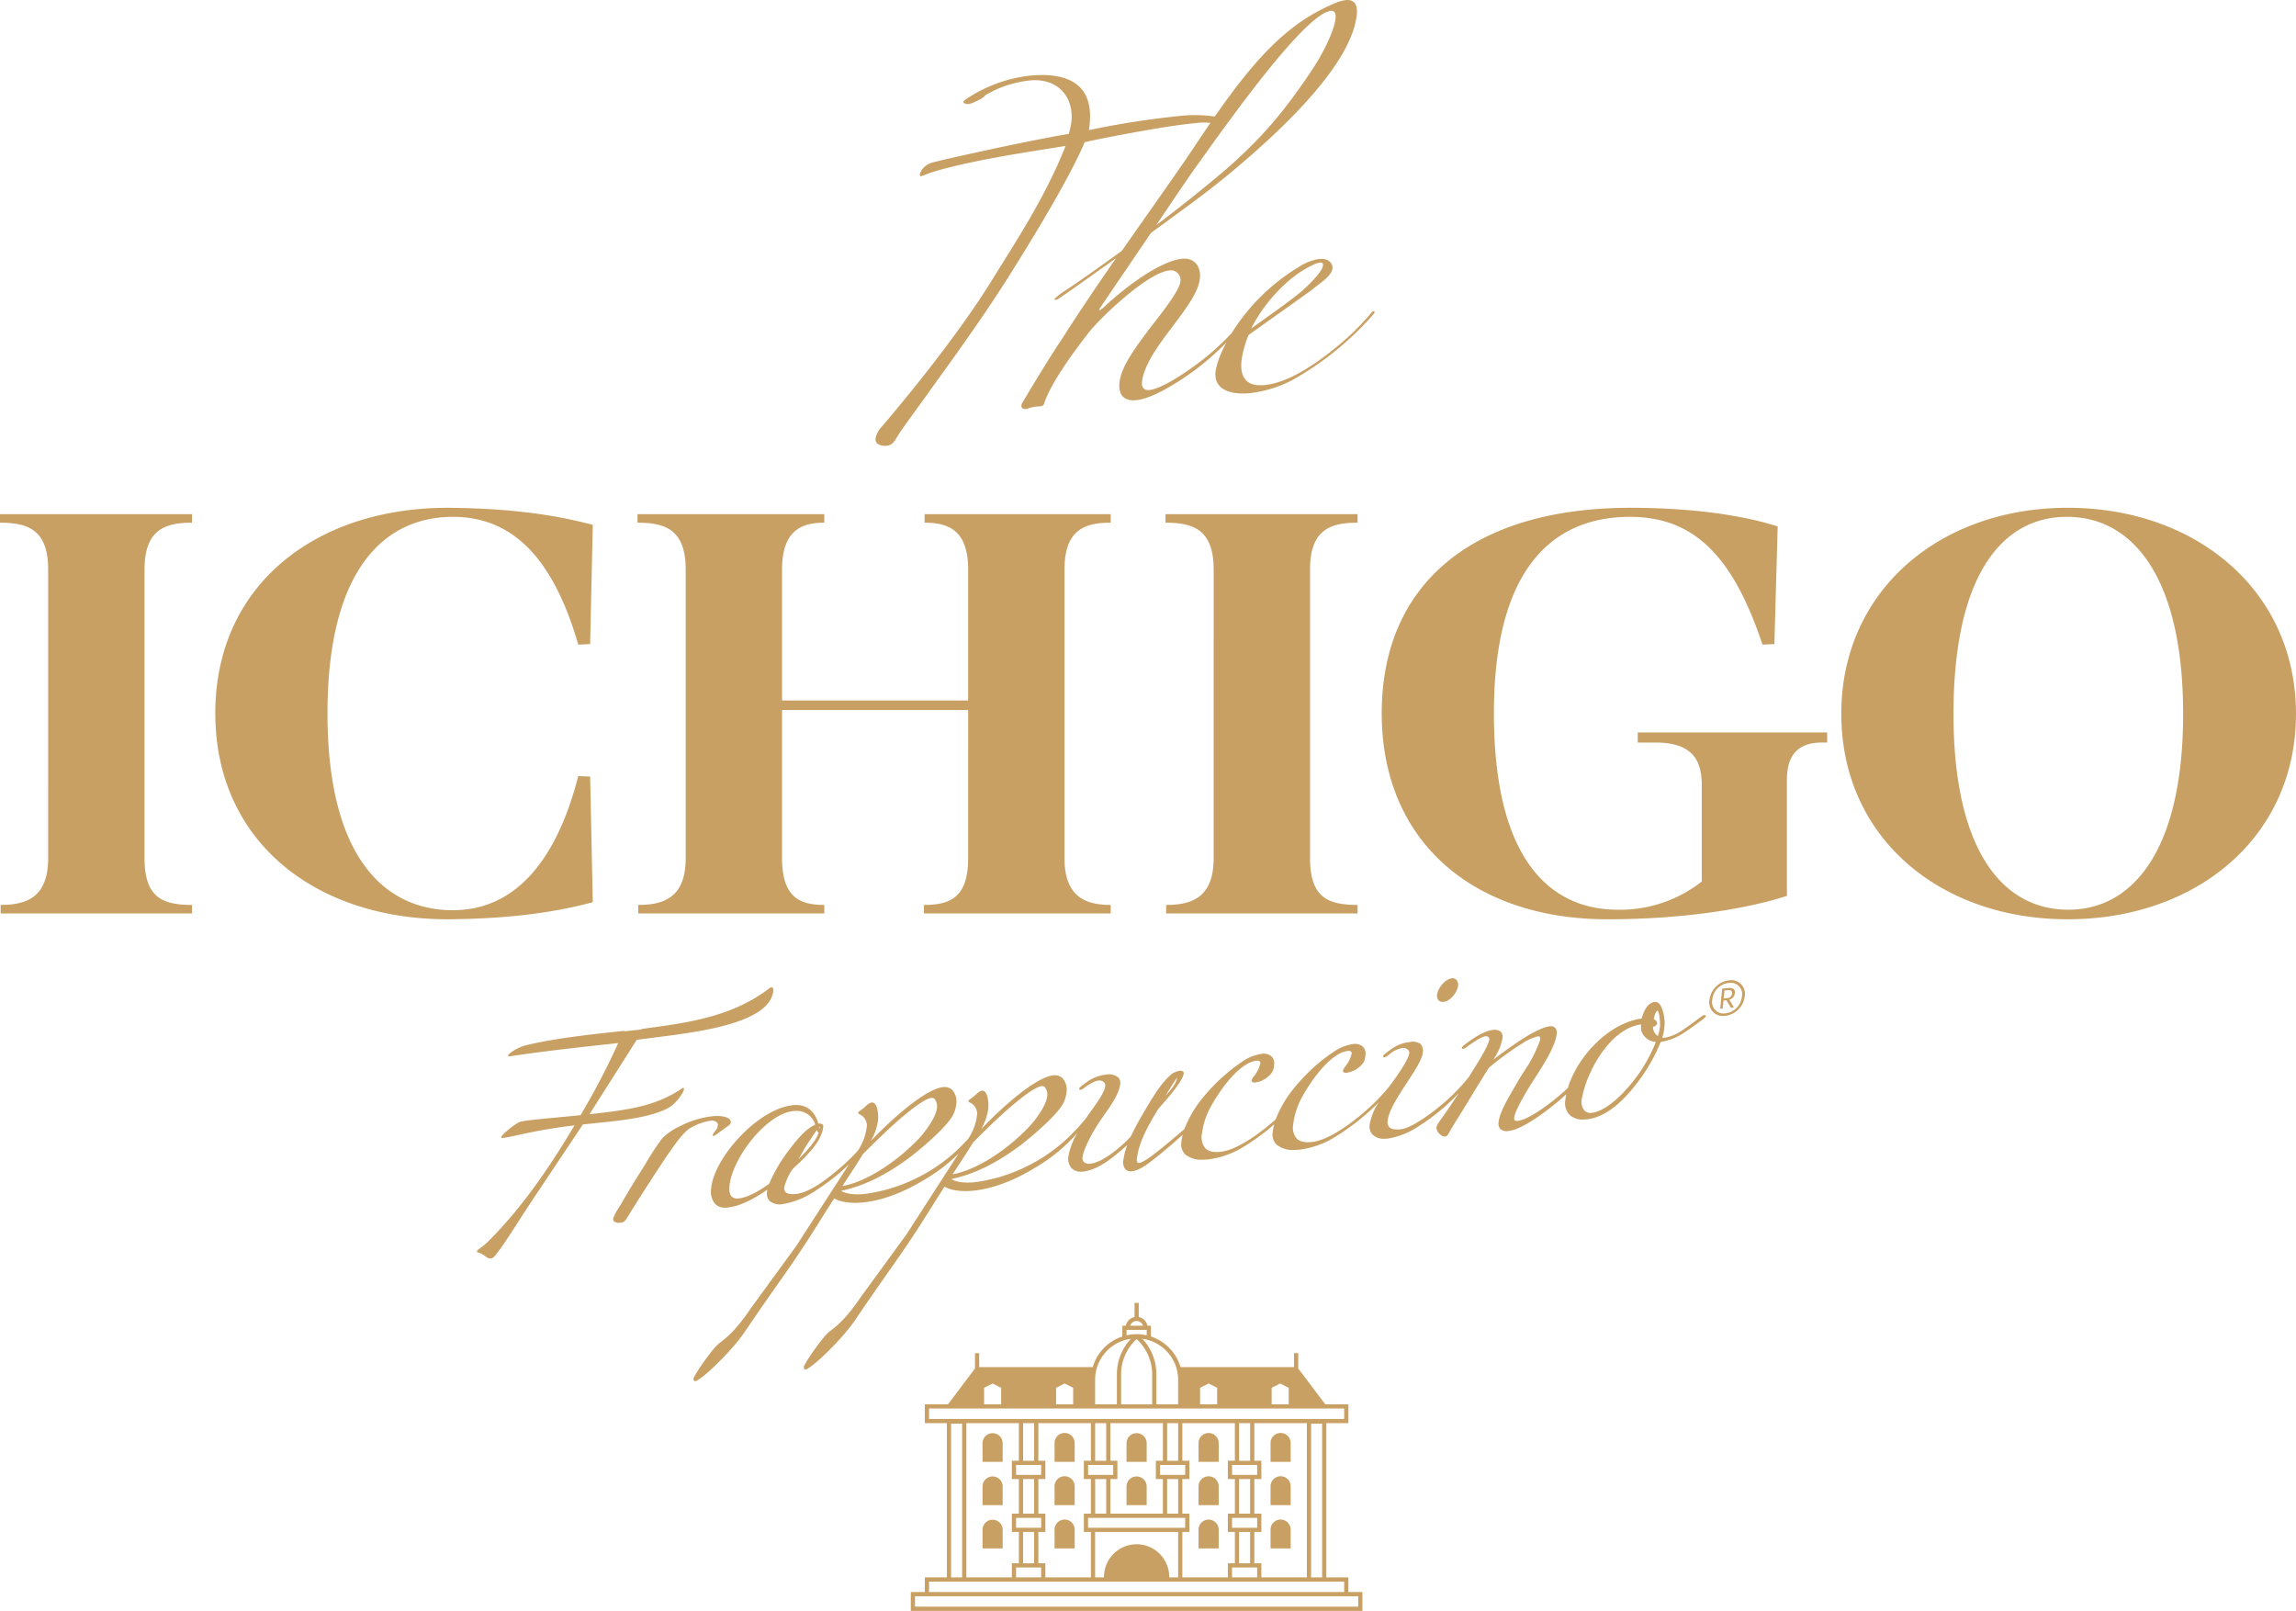<svg xmlns="http://www.w3.org/2000/svg" width="583.013" height="409.007" viewBox="0 0 583.013 409.007">
  <defs>
    <style>
      .cls-1 {
        fill: #c9a063;
      }
    </style>
  </defs>
  <g id="main_title.svg" data-name="main/title.svg" transform="translate(-125.994 -340.992)">
    <path id="hotel" class="cls-1" d="M453.731,712.165h-5.115v-4.778a2.557,2.557,0,0,1,5.115,0Zm0,6.212a2.557,2.557,0,0,0-5.115,0v4.778h5.115Zm0,10.992a2.557,2.557,0,0,0-5.115,0v4.778h5.115Zm-20.839-24.528a2.555,2.555,0,0,0-2.558,2.545v4.778h5.115v-4.778A2.555,2.555,0,0,0,432.892,704.842Zm0,10.992a2.555,2.555,0,0,0-2.558,2.544v4.778h5.115v-4.778A2.554,2.554,0,0,0,432.892,715.834Zm0,10.991a2.555,2.555,0,0,0-2.558,2.545v4.778h5.115V729.37A2.555,2.555,0,0,0,432.892,726.825Zm-34.007-19.438a2.557,2.557,0,0,0-5.115,0v4.778h5.115Zm0,10.991a2.557,2.557,0,0,0-5.115,0v4.778h5.115Zm0,10.992a2.557,2.557,0,0,0-5.115,0v4.778h5.115ZM380.6,707.387a2.558,2.558,0,0,0-5.115,0v4.778H380.6Zm0,10.991a2.558,2.558,0,0,0-5.115,0v4.778H380.6Zm0,10.992a2.558,2.558,0,0,0-5.115,0v4.778H380.6Zm36.564-21.983a2.558,2.558,0,0,0-5.115,0v4.778h5.115Zm0,10.991a2.558,2.558,0,0,0-5.115,0v4.78h5.115Zm51.214,26.84h3.567V750H357.27v-4.782h3.567V741.5h5.6V702.342h-5.6V697.56h5.87l6.861-9.1v-3.9h1.069v3.551h28.828a11.619,11.619,0,0,1,7.516-7.772V677.6h.89a2.793,2.793,0,0,1,2.207-2.2v-3.606h1.069V675.4a2.793,2.793,0,0,1,2.207,2.2h.89v2.736a11.618,11.618,0,0,1,7.517,7.772h28.822v-3.551h1.069v3.9l6.861,9.1h5.87v4.782h-5.6V741.5h5.6ZM448.9,697.56h4.327v-4.2l-2.164-1.087-2.164,1.087Zm-18.171,0h4.327v-4.2l-2.164-1.087-2.164,1.087Zm-14.657-16.637a13.147,13.147,0,0,1,3.553,8.991v7.646h5.529V691.3A10.513,10.513,0,0,0,416.071,680.923Zm-1.458.077a12.086,12.086,0,0,0-3.942,8.914v7.646h7.884v-7.646A12.085,12.085,0,0,0,414.613,681Zm-1.634-3.4h3.267a1.717,1.717,0,0,0-3.267,0Zm-.929,2.443a11.274,11.274,0,0,1,5.125,0v-1.38H412.05Zm-7.978,17.518H409.6v-7.646a13.147,13.147,0,0,1,3.553-8.991,10.513,10.513,0,0,0-9.082,10.375Zm-9.906,0h4.327v-4.2l-2.164-1.087-2.164,1.087Zm-18.285,0h4.327v-4.2l-2.164-1.087-2.164,1.087Zm91.431,3.718v-2.656H361.907v2.656Zm-8.4,1.189V741.5h2.8V702.467ZM446.29,737.918V741.5h11.554V702.342H444.5v9.547h1.787v4.645H444.5v8.785h1.787v4.645H444.5v7.955Zm-23.4,3.359v.222h2.263V729.965h-21.08V741.5h2.258v-.222a8.28,8.28,0,0,1,16.559,0Zm4.049-12.378v-2.519H402.286V728.9Zm-35.5,9.018V741.5H403V729.965h-1.787v-4.646H403v-8.785h-1.786v-4.645H403v-9.547H389.657v9.547h1.786v4.645h-1.786v8.785h1.786v4.645h-1.786v7.955ZM384,712.953v2.518h6.377v-2.518Zm4.591-1.064v-9.547h-2.8v9.547Zm1.786,17.011v-2.519H384V728.9Zm-4.59,1.063v7.955h2.8v-7.955Zm2.8-13.43h-2.8v8.785h2.8Zm-3.873-14.192H371.375V741.5h11.554v-3.581h1.786v-7.955h-1.786v-4.645h1.786v-8.785h-1.786v-4.645h1.786ZM384,741.5h6.377v-2.519H384Zm18.288-28.547v2.518h6.377v-2.518Zm4.591-1.064v-9.547h-2.8v9.547Zm13.686,1.064v2.518h6.377v-2.518Zm4.591-1.064v-9.547h-2.8v9.547Zm-2.8,4.645v8.785h2.8v-8.785Zm-1.069-14.192H407.945v9.547h1.787v4.645h-1.786v8.785H421.28v-8.785h-1.786v-4.645h1.786Zm-17.207,14.192v8.785h2.8v-8.785ZM426.222,741.5h11.554v-3.581h1.786v-7.955h-1.786v-4.645h1.786v-8.785h-1.786v-4.645h1.786v-9.547H426.222v9.547h1.786v4.645h-1.786v8.785h1.786v4.646h-1.786Zm12.623-28.547v2.518h6.377v-2.518Zm4.59-1.064v-9.547h-2.8v9.547Zm1.786,17.011v-2.519h-6.377V728.9Zm-4.591,1.063v7.955h2.8v-7.955Zm2.8-13.43h-2.8v8.785h2.8Zm-4.59,24.966h6.377v-2.519h-6.377ZM367.5,702.467V741.5h2.8V702.467Zm-5.6,42.751H467.313v-2.654H361.907Zm106.475,1.063H358.339v2.655H470.88v-2.655Z"/>
    <path id="logo" class="cls-1" d="M302.252,691.6a.71.71,0,0,1-.149-.537c.081-.818,3.763-6.14,5.71-8.253a9.374,9.374,0,0,1,1.325-1.159c1.483-1.156,3.724-2.9,7.437-8.374l11.619-15.942,13.4-20.738a52.726,52.726,0,0,1-8.537,6.728,20.943,20.943,0,0,1-8.212,3.381,4.125,4.125,0,0,1-3.423-.777,2.661,2.661,0,0,1-.659-2.26,5.022,5.022,0,0,1,.091-.625c-3.974,2.758-7.266,4.245-10.054,4.54a5.426,5.426,0,0,1-.669.041,3.411,3.411,0,0,1-2.512-.909,4.98,4.98,0,0,1-1.023-4.122c.761-7.664,11.791-20.036,20.69-20.985,3.288-.365,5.593,1.32,6.513,4.7a1.362,1.362,0,0,1,1.078.184.662.662,0,0,1,.163.562c-.327,3.294-3.049,6.09-5.236,8.337l-.42.432c-.329.327-.6.58-.9.849-.346.316-.7.642-1.207,1.144a13.675,13.675,0,0,0-2.12,4.612,1.445,1.445,0,0,0,.324,1.254c.442.44,1.363.589,2.737.443,3.675-.4,8.53-4.334,11.863-7.261,1.492-1.341,2.761-2.642,3.739-3.713a13.6,13.6,0,0,0,2.306-6.4,3.219,3.219,0,0,0-1.744-2.782c-.371-.088-.482-.35-.466-.5a.312.312,0,0,1,.166-.23.388.388,0,0,0,.106-.082,12.858,12.858,0,0,0,1.595-1.256,4.644,4.644,0,0,1,1.309-.943l.031-.007.213-.023a.9.9,0,0,1,.776.292c.787.785.959,2.958.831,4.252a13.81,13.81,0,0,1-1.867,5.262c6.121-6.446,14.216-13.271,18.308-13.707a2.855,2.855,0,0,1,2.443.746,4.439,4.439,0,0,1,.978,3.606,8.088,8.088,0,0,1-1.066,3.169c-2.12,3.4-8.868,8.9-10.559,10.187-6.266,4.667-11.878,7.413-17.634,8.616,1.307.787,3.463,1.065,6.12.782a42.021,42.021,0,0,0,10.945-3.033,42.768,42.768,0,0,0,11.472-7.224c1.49-1.336,2.76-2.642,3.74-3.714a13.6,13.6,0,0,0,2.3-6.4,3.211,3.211,0,0,0-1.743-2.785c-.37-.087-.482-.351-.466-.5a.318.318,0,0,1,.165-.231.451.451,0,0,0,.107-.079,12.907,12.907,0,0,0,1.6-1.258,4.758,4.758,0,0,1,1.307-.946l.032-.007.213-.02a.893.893,0,0,1,.774.291c.787.779.959,2.959.831,4.253a13.839,13.839,0,0,1-1.868,5.265c6.122-6.451,14.216-13.271,18.308-13.711a2.868,2.868,0,0,1,2.443.747,4.437,4.437,0,0,1,.979,3.605,8.11,8.11,0,0,1-1.066,3.17c-2.119,3.4-8.867,8.9-10.558,10.187-6.269,4.671-11.882,7.413-17.635,8.617,1.306.787,3.464,1.066,6.121.781a42.105,42.105,0,0,0,10.944-3.032,42.606,42.606,0,0,0,11.471-7.227,49.688,49.688,0,0,0,5.769-6.091c.293-.463.731-1.07,1.239-1.776,1.439-2,3.408-4.728,3.559-6.257a1.138,1.138,0,0,0-.328-.969,1.769,1.769,0,0,0-1.277-.466c-1,.108-2.132.7-4.179,2.192a1.065,1.065,0,0,1-.5.175.312.312,0,0,1-.271-.066.3.3,0,0,1-.061-.257c.02-.205.534-.633,2.116-1.765a10.294,10.294,0,0,1,4.679-1.767,3.857,3.857,0,0,1,3.105.712,1.936,1.936,0,0,1,.516,1.651c-.241,2.44-2.282,5.342-4.081,7.9-.483.691-.941,1.338-1.355,1.966-2.3,3.546-3.966,7.075-4.137,8.79a1.4,1.4,0,0,0,.352,1.19,2.007,2.007,0,0,0,1.663.412c2.876-.307,7.2-3.664,10.215-6.857,1.436-3.074,3.527-6.547,4.777-8.622l.115-.194c1.351-2.187,3.2-5.181,5.6-7.163a5.046,5.046,0,0,1,1.938-.746,1.072,1.072,0,0,1,.887.206.551.551,0,0,1,.152.459c-.2,1.962-4.395,6.68-6.413,8.948-2.529,4.111-5.047,8.5-5.472,12.76a1.157,1.157,0,0,0,.16.912.513.513,0,0,0,.429.112c1.444-.155,5.883-3.888,8.537-6.117.409-.346.778-.651,1.085-.91.573-.472,1.206-1.013,1.828-1.561a28.813,28.813,0,0,1,4.815-8.117,45.791,45.791,0,0,1,10.04-9.125,11.528,11.528,0,0,1,4.681-1.86,3.119,3.119,0,0,1,2.637.672,2.514,2.514,0,0,1,.619,2.141,4.059,4.059,0,0,1-.518,1.876,6.38,6.38,0,0,1-4.148,2.565c-.47.052-.762,0-.923-.161a.47.47,0,0,1-.126-.4,3.24,3.24,0,0,1,.581-.987,8.484,8.484,0,0,0,1.643-3.3.592.592,0,0,0-.156-.487,1,1,0,0,0-.789-.194c-3.961.427-8.545,6.194-11.514,11.448a19.439,19.439,0,0,0-2.392,7.159,4.344,4.344,0,0,0,.9,3.644c.776.776,2.038,1.065,3.788.887,4.672-.5,10.749-5.306,14.048-8.219a28.7,28.7,0,0,1,4.823-8.142,45.687,45.687,0,0,1,10.039-9.122,11.507,11.507,0,0,1,4.681-1.861,3.119,3.119,0,0,1,2.639.669,2.519,2.519,0,0,1,.617,2.143,4.124,4.124,0,0,1-.518,1.876,6.347,6.347,0,0,1-4.147,2.56,1.126,1.126,0,0,1-.923-.156.471.471,0,0,1-.125-.4,3.237,3.237,0,0,1,.578-.981,8.471,8.471,0,0,0,1.644-3.3.57.57,0,0,0-.154-.485.968.968,0,0,0-.789-.2c-3.956.425-8.541,6.189-11.514,11.448a19.457,19.457,0,0,0-2.392,7.157,4.356,4.356,0,0,0,.9,3.649c.776.774,2.041,1.064,3.788.884,4.734-.509,10.921-5.444,14.189-8.342a48.8,48.8,0,0,0,5.752-6.073.127.127,0,0,0,.018-.02c1.4-1.925,4.636-6.393,4.81-8.131a1.05,1.05,0,0,0-.324-.871,1.78,1.78,0,0,0-1.4-.454,7.142,7.142,0,0,0-3.424,1.71c-.211.158-.426.317-.645.474a1.075,1.075,0,0,1-.5.174.3.3,0,0,1-.271-.068.286.286,0,0,1-.061-.254c.017-.175.36-.508,2.122-1.767a9.448,9.448,0,0,1,4.673-1.76,3.263,3.263,0,0,1,2.748.528,2.58,2.58,0,0,1,.52,2.179c-.172,1.738-2.03,4.575-4,7.58-2.287,3.5-4.653,7.109-4.908,9.657a1.971,1.971,0,0,0,.436,1.676c.5.5,1.453.662,2.9.51,2.784-.3,7.957-4.081,11.54-7.228a49.435,49.435,0,0,0,5.764-6.085v0c.238-.393.562-.91.933-1.5,1.525-2.435,4.081-6.516,4.232-8.02a.687.687,0,0,0-.2-.546.907.907,0,0,0-.728-.238c-1.11.119-3.256,1.6-5.212,3.032a1.146,1.146,0,0,1-.5.171h0a.331.331,0,0,1-.272-.068.291.291,0,0,1-.06-.258c.019-.2.529-.624,2.1-1.745,1.31-.936,3.764-2.509,5.744-2.72a2.442,2.442,0,0,1,2.056.461,1.894,1.894,0,0,1,.429,1.606,13.753,13.753,0,0,1-2.368,5.472c2.881-2.156,5.906-4.365,8.781-6.1,1.355-.77,3.844-2.185,5.573-2.369a1.656,1.656,0,0,1,1.364.367,1.864,1.864,0,0,1,.4,1.569c-.31,3.123-3.369,7.865-5.6,11.328-.255.393-.5.77-.722,1.122-.436.688-4.255,6.758-4.46,8.828a.8.8,0,0,0,.132.653c.134.129.39.17.8.127,2.772-.3,8.291-4.313,12.242-7.923.153-.147.3-.292.455-.443,2.341-7.752,10.2-16.448,18.762-17.609.239-1.176,1.226-3.972,3.26-4.188.522-.058,1.118.05,1.7,1.249a10.165,10.165,0,0,1,.742,5.49,9.767,9.767,0,0,1-.517,2.339,5.733,5.733,0,0,0,.854-.043,12.032,12.032,0,0,0,4.845-2.265c.624-.385,1.986-1.4,3.081-2.212.674-.5,1.257-.932,1.477-1.076a1.081,1.081,0,0,1,.491-.172h0a.283.283,0,0,1,.245.089.292.292,0,0,1,.086.234c-.018.2-.528.626-2.1,1.751-.325.232-.624.452-.922.663-1.057.768-2.056,1.49-3.2,2.178a15.023,15.023,0,0,1-5.237,1.922,44.59,44.59,0,0,1-7.213,11.939c-3.8,4.64-7.789,7.3-11.526,7.7a7.709,7.709,0,0,1-.919.054,4.85,4.85,0,0,1-3.5-1.211,4.351,4.351,0,0,1-1.063-3.7,15.026,15.026,0,0,1,.232-1.5,69.066,69.066,0,0,1-7.326,5.819c-3.215,2.169-5.594,3.312-7.277,3.492a2.531,2.531,0,0,1-2.107-.482,2.12,2.12,0,0,1-.464-1.785c.232-2.341,2.366-5.977,3.776-8.382.311-.535.588-1,.8-1.383.526-.936,1.152-1.93,1.814-2.982a34.012,34.012,0,0,0,4.131-8.005c.028-.3.073-.741-.109-.924a.436.436,0,0,0-.378-.091,12.67,12.67,0,0,0-4.156,1.888,74.544,74.544,0,0,0-8.4,6.157c-.089.157-.572.929-1.13,1.826-.823,1.323-2.07,3.321-2.131,3.468l-4.431,7.24c-.734,1.1-2.264,3.661-2.526,4.2-.247.433-.492.634-.794.663a.775.775,0,0,1-.113.008,2.055,2.055,0,0,1-1.359-.686,2.265,2.265,0,0,1-.779-1.617c.053-.56.52-1.2,1.767-2.921l.023-.026c1.193-1.732,2.415-3.507,3.887-5.786a51.771,51.771,0,0,1-10.2,8.425,19.6,19.6,0,0,1-7.766,3.124,7.749,7.749,0,0,1-.906.049,4.107,4.107,0,0,1-2.981-1,3.021,3.021,0,0,1-.782-2.542,14.579,14.579,0,0,1,2.36-5.775,58.358,58.358,0,0,1-11.922,9.324,22.193,22.193,0,0,1-8.147,2.75,14.491,14.491,0,0,1-1.508.08,6.368,6.368,0,0,1-4.452-1.375,3.642,3.642,0,0,1-.946-3.1,13.175,13.175,0,0,1,.389-2.024,56.127,56.127,0,0,1-8.527,6.148,22.16,22.16,0,0,1-8.148,2.75,14.111,14.111,0,0,1-1.508.085,6.374,6.374,0,0,1-4.451-1.381,3.634,3.634,0,0,1-.948-3.093,12.918,12.918,0,0,1,.344-1.871c-2.633,2.381-5.664,4.952-7.9,6.651-2.077,1.633-3.668,2.487-4.865,2.614a2.1,2.1,0,0,1-1.772-.464,2.833,2.833,0,0,1-.533-2.349,16.964,16.964,0,0,1,1-3.839l-.133.119c-3.146,2.759-7.061,6.2-11.156,6.634a4.662,4.662,0,0,1-.518.03,3.154,3.154,0,0,1-2.291-.859,3.592,3.592,0,0,1-.878-2.972,17.5,17.5,0,0,1,2.336-6.071,42.926,42.926,0,0,1-10.542,8.75c-6.914,4.262-12.329,5.582-15.655,5.94-3.206.342-5.954-.026-7.585-1.005-.392.638-.8,1.269-1.231,1.941-.515.8-1.048,1.625-1.587,2.513-5.369,8.6-7.89,12.177-11.38,17.132-2.236,3.178-4.769,6.775-8.693,12.578-3.384,4.861-10.814,12-12.4,12.261a.338.338,0,0,1-.042,0,.307.307,0,0,1-.222-.093.709.709,0,0,1-.15-.542c.08-.813,3.763-6.136,5.71-8.248a9.443,9.443,0,0,1,1.325-1.16c1.483-1.152,3.724-2.9,7.437-8.374l11.619-15.94L369.4,633.9a42.243,42.243,0,0,1-8.347,6.428c-6.914,4.267-12.329,5.586-15.655,5.941-3.2.345-5.954-.023-7.587-1-.391.635-.8,1.27-1.229,1.937-.516.8-1.048,1.627-1.589,2.516-5.373,8.6-7.895,12.184-11.386,17.143-2.234,3.176-4.767,6.771-8.686,12.567-3.384,4.865-10.814,12-12.4,12.26h-.041A.307.307,0,0,1,302.252,691.6ZM327.4,623.1c-6.831.729-15.464,11.919-16.161,18.951-.136,1.36.04,2.262.542,2.758a2.214,2.214,0,0,0,1.839.461c2.511-.271,5.421-2.111,7.681-3.694a39.873,39.873,0,0,1,5.338-8.966c1.831-2.414,4.015-5.008,6.364-6.073a4.868,4.868,0,0,0-4.863-3.478C327.9,623.059,327.649,623.074,327.4,623.1Zm35.119-3.344c-1.291.14-3.748,1.75-7.51,4.927-3.525,2.987-7.467,6.921-9.361,8.81l-.547.548c-1.438,2.36-2.814,4.451-4.145,6.476-.354.541-.707,1.076-1.059,1.616,5.66-.94,13.437-5.765,19.467-12.1,1.176-1.261,4.288-5.117,4.552-7.78a3.049,3.049,0,0,0-.6-2.219.934.934,0,0,0-.679-.287A1.074,1.074,0,0,0,362.516,619.755Zm28-2.993c-1.29.132-3.746,1.746-7.509,4.928-3.523,2.982-7.465,6.911-9.358,8.8l-.552.549c-1.436,2.359-2.811,4.451-4.139,6.471-.356.544-.711,1.083-1.066,1.625,5.661-.942,13.438-5.764,19.466-12.1,1.177-1.261,4.288-5.111,4.554-7.781a3.056,3.056,0,0,0-.6-2.217.93.93,0,0,0-.677-.284C390.6,616.754,390.557,616.758,390.516,616.762Zm-59.472,14.654c-.284.436-.49.75-.563.85-.238.419-.486.855-.733,1.292-.342.6-.69,1.219-1.036,1.811l.392-.392c1.838-1.9,4.065-4.209,4.782-6.458a.169.169,0,0,1-.071.009c-.156,0-.229-.2-.365-.619,0-.01-.008-.021-.012-.032C332.68,628.915,331.665,630.466,331.044,631.416Zm2.936-4.221a4.031,4.031,0,0,1,.088.563c.013-.081.023-.163.031-.243a3.238,3.238,0,0,0,.024-.443A1.214,1.214,0,0,0,333.98,627.195ZM529.9,613.189a26.866,26.866,0,0,0-2.281,7.047,3.463,3.463,0,0,0,.738,2.766,2.167,2.167,0,0,0,1.848.541c2.779-.3,6.732-3.289,10.317-7.807a37.751,37.751,0,0,0,5.926-10.205,4.062,4.062,0,0,1-3.6-2.574l0-.005a5.14,5.14,0,0,1-.144-1.853C536.969,601.81,532.231,608.037,529.9,613.189Zm-107.922,6c1.258-1.375,2.633-2.916,2.944-4.6A52.863,52.863,0,0,0,421.983,619.191Zm125.006-15.147a12.285,12.285,0,0,0,.528-2.479c.067-.657-.121-3.461-.552-3.891-.036-.039-.054-.039-.068-.039-.471.049-.857,1.383-.959,2.173a1.147,1.147,0,0,1,.844,1.059c-.035.375-.648.792-.816.811a.461.461,0,0,1-.208-.041A2.611,2.611,0,0,0,546.989,604.044ZM249.234,659.966A5.528,5.528,0,0,0,247.4,659c-.22-.084-.307-.122-.286-.32s.268-.383.763-.743a16.4,16.4,0,0,0,2.047-1.705c9.625-9.54,17.115-21.36,21.946-29.5a136.79,136.79,0,0,0-14.062,2.4c-1.84.392-3.293.7-4.193.8a.328.328,0,0,1-.289-.052.2.2,0,0,1-.053-.167c.067-.678,4.118-3.864,5.04-3.962,1.183-.229,2.689-.389,4.286-.563,1.524-.162,3.178-.317,4.929-.479,1.917-.178,3.9-.36,5.9-.574l.434-.761a183.489,183.489,0,0,0,9.11-17.536c-8.91.955-18.119,1.944-27.5,3.359-.2.026-.322.035-.4-.045a.2.2,0,0,1-.053-.162c.053-.531,2.434-2.024,4.245-2.526,7.284-1.817,16.823-2.84,25.24-3.736l.013.123h0l4.382-.469-.018-.128,1.636-.222c10.1-1.363,21.541-2.913,30.956-10.192a.582.582,0,0,1,.4-.164.349.349,0,0,1,.3.113.892.892,0,0,1,.192.712c-.817,8.217-18.374,10.435-29.991,11.9-1.7.219-3.311.419-4.706.624l-11.985,18.869c10.218-1.1,16.93-2.115,23.491-6.541l.058-.022c.008,0,.011,0,.038-.028a.285.285,0,0,1,.186-.1l.059,0,.042.041a.4.4,0,0,1,.124.3c-.078.788-1.893,3.613-4.018,4.775-3.787,2.057-9.915,2.933-15.411,3.523L274,626.5,260.984,646c-.994,1.49-2.1,3.2-3.163,4.86-2.131,3.311-4.335,6.733-5.789,8.554-.606.79-.975,1.075-1.46,1.126-.037,0-.073,0-.108,0A2.227,2.227,0,0,1,249.234,659.966Zm32.684-8.856a.783.783,0,0,1-.216-.667,9.838,9.838,0,0,1,1.415-2.786c.32-.531.684-1.129,1.058-1.777,1.788-3.1,3.7-6.143,5.553-9.091l.059-.1a73.239,73.239,0,0,1,4.332-6.631,14.807,14.807,0,0,1,4.237-2.963,24.057,24.057,0,0,1,8.557-2.688c1.113-.126,3.452-.117,4.321.75a1.051,1.051,0,0,1,.322.879c-.037.374-.4.625-1.108,1.138L307.942,629c-.478.34-.643.4-.733.407a.24.24,0,0,1-.2-.039.222.222,0,0,1-.04-.2,3.968,3.968,0,0,1,.776-1.185,2.047,2.047,0,0,0,.522-1.233.937.937,0,0,0-.259-.8,2.118,2.118,0,0,0-1.689-.393,15.342,15.342,0,0,0-4.885,1.76c-1.658.9-3.632,3.671-4.692,5.161-.142.2-.272.379-.383.535-2,2.754-8.5,12.893-10.226,15.712-.211.338-.391.631-.547.886-.868,1.423-1.048,1.718-1.925,1.81a4.61,4.61,0,0,1-.535.034A1.74,1.74,0,0,1,281.919,651.11Zm278.155-56.219a5.658,5.658,0,0,1,4.918-4.982,3.46,3.46,0,0,1,4.035,4.024,5.653,5.653,0,0,1-4.93,4.984,4.568,4.568,0,0,1-.487.026A3.416,3.416,0,0,1,560.074,594.891Zm4.854-4.335a4.71,4.71,0,0,0-4.137,4.261,2.9,2.9,0,0,0,3.37,3.456,4.721,4.721,0,0,0,4.149-4.262,2.864,2.864,0,0,0-2.96-3.477A3.972,3.972,0,0,0,564.927,590.556Zm-1.623,1.46,1.53-.163c1.045-.112,1.795.207,1.687,1.29a1.891,1.891,0,0,1-1.429,1.682l1.179,1.922-.765.083-1.136-1.879-.74.081-.2,2.02-.632.068Zm1.464.374-.886.1-.2,2.021.887-.094a1.235,1.235,0,0,0,1.244-1.148c.062-.617-.275-.887-.832-.887A2.018,2.018,0,0,0,564.769,592.39ZM491.3,595a1.771,1.771,0,0,1-.4-1.479c.146-1.459,1.94-3.943,3.792-4.139a1.3,1.3,0,0,1,1.089.382,1.8,1.8,0,0,1,.464,1.474c-.147,1.481-1.793,3.924-3.682,4.123a1.647,1.647,0,0,1-.245.016A1.39,1.39,0,0,1,491.3,595Zm102.244-72.771c0-31.219,24.968-52.308,57.477-52.308,32.678,0,57.982,21.089,57.982,52.308,0,31.36-25.3,52.172-57.982,52.172C618.516,574.4,593.548,553.589,593.548,522.229Zm28.489,0c0,34.331,12.232,49.743,29.157,49.743,16.756,0,29.156-15.683,29.156-49.743s-12.4-50.009-29.492-50.009S622.037,488.032,622.037,522.229ZM476.848,522.1c0-32.577,22.79-52.175,63.176-52.175,18.768,0,31.169,2.706,37.369,4.733l-.837,29.866-3.017.139c-7.541-22.576-17.427-32.44-33.682-32.44-19.44,0-34.52,12.977-34.52,49.876s14.077,49.876,31.5,49.876a33.463,33.463,0,0,0,21.281-7.168V540.479c0-5.681-1.674-10.953-11.73-10.953h-4.524v-2.565H589.96v2.565h-1.341c-7.037,0-8.88,4.328-8.88,9.464v29.466c-9.049,2.973-25.136,5.945-45.58,5.945C500.142,574.4,476.848,554.668,476.848,522.1Zm-296.182,0c0-32.577,25.471-52.175,58.986-52.175,16.59.138,27.65,1.895,36.866,4.327l-.67,30.272-3.017.139c-6.536-22.576-17.093-32.44-31.838-32.44-17.093,0-31.839,12.977-31.839,49.876S223.9,572.1,240.993,572.1c14.913,0,25.973-11.22,31.838-34.062l3.017.137.67,31.9c-9.216,2.436-20.276,4.194-36.866,4.327C206.137,574.4,180.666,554.668,180.666,522.1Zm241.448,50.819v-2.163c6.534,0,12.064-1.89,12.064-11.9V485.606c0-10.008-5.027-11.9-12.232-11.9v-2.163h48.764v2.163c-7.037,0-12.065,1.891-12.065,11.9v73.251c0,10.005,4.524,11.9,12.065,11.9v2.163Zm-61.507,0v-2.163c6.7,0,11.228-1.89,11.228-11.9V521.282H324.578v37.575c0,10.005,4.524,11.9,10.724,11.9v2.163H288.048v-2.163c6.535,0,12.065-1.89,12.065-11.9V485.606c0-10.008-5.027-11.9-12.233-11.9v-2.163H335.3v2.163c-5.7,0-10.724,1.891-10.724,11.9v33.246h47.256V485.606c0-10.008-5.028-11.9-11.06-11.9v-2.163h47.255v2.163c-6.7,0-11.731,1.891-11.731,11.9v73.251c0,10.005,5.531,11.9,11.731,11.9v2.163Zm-234.445,0v-2.163c6.535,0,12.064-1.89,12.064-11.9V485.606c0-10.008-5.027-11.9-12.233-11.9v-2.163h48.764v2.163c-7.037,0-12.065,1.891-12.065,11.9v73.251c0,10.005,4.524,11.9,12.065,11.9v2.163Zm222.159-120.67a6.274,6.274,0,0,1,1.626-2.978c6.844-8,19.009-22.939,27.352-36.214,6.979-11.263,14.184-22.145,19.282-35.023-7.663,1.292-24.065,3.558-34.34,6.819-.578.185-2.05.844-2.331.866s-.387-.241-.352-.513a4.562,4.562,0,0,1,3.293-2.975c4.593-1.179,24.885-5.656,34.533-7.242a22.134,22.134,0,0,0,.643-2.9c.777-6.163-3.163-11.264-10.321-10.69a27.947,27.947,0,0,0-10.993,3.458c-1.034.493-.226.695-2.875,1.856a6.415,6.415,0,0,1-1.894.694c-.56.045-1.368-.163-1.317-.569.018-.139.175-.29.333-.436A36.3,36.3,0,0,1,388,360.148c10.246-.823,15.867,3.064,14.623,12.922l-.121.956a221.278,221.278,0,0,1,24.083-3.692,35.219,35.219,0,0,1,7.876.247c10.835-15.557,19.006-23.993,30.6-28.814a10.268,10.268,0,0,1,2.736-.76c1.965-.157,3.073.975,2.692,3.986-1.658,13.141-20.345,30.229-32.9,40.591-6.042,4.955-12.3,9.388-19.341,14.56L405.787,418.49a7.936,7.936,0,0,0-.7,1.145c-.017.133-.017.133.124.121a4.608,4.608,0,0,0,1.384-1.057c6.445-5.941,14.661-11.615,19.713-12.017,2.949-.241,4.762,1.918,4.346,5.209-.9,7.115-13.6,17.485-14.67,25.974-.155,1.233.268,2.284,1.812,2.161,3.369-.27,10.817-5.34,15.318-9.092a71.867,71.867,0,0,0,5.63-5.362,51.242,51.242,0,0,1,17.032-16.786,13.021,13.021,0,0,1,5.257-2.047c2.388-.19,3.461,1.212,3.306,2.446-.242,1.914-3.134,3.68-5.148,5.332-.316.294-9.292,6.645-16.159,11.533a26.81,26.81,0,0,0-1.755,6.262c-.5,3.972.8,6.85,5.575,6.467,6.6-.531,13.938-5.864,19.526-10.511a65.523,65.523,0,0,0,7.792-7.807c.332-.438.472-.45.613-.461a.231.231,0,0,1,.246.252c-.018.138-.018.138-.192.424a77.621,77.621,0,0,1-20.741,16.843,30.748,30.748,0,0,1-10.977,3.322c-4.211.337-9.088-.628-8.451-5.692a21.544,21.544,0,0,1,1.4-4.451c.421-.954.875-1.864,1.342-2.756A67.006,67.006,0,0,1,423.5,438.892c-3.91,2.347-6.978,3.542-9.082,3.712-3.227.257-4.53-1.537-4.133-4.685.449-3.563,3.179-7.577,7.185-12.913,2.014-2.732,7.895-9.713,8.24-12.452a2.431,2.431,0,0,0-2.69-2.9c-5.612.454-17.941,12.286-20.776,16.037-4.148,5.345-9.537,12.829-11.141,17.838-.209.556-.63.59-1.192.635a10.12,10.12,0,0,0-2.7.484,1.472,1.472,0,0,1-.719.194c-.7.058-1.21-.311-1.142-.859a1.68,1.68,0,0,1,.226-.694c2.291-3.842,6.173-10.386,10.284-16.548,3.638-5.711,8.431-12.874,13.523-20.191-5.8,4.123-12.825,9.16-14.788,10.4a1.234,1.234,0,0,1-.579.18c-.281.023-.264-.112-.246-.25a14.974,14.974,0,0,1,2.767-2.117c2.12-1.391,8.515-5.835,14.332-10.1,7.629-10.915,15.4-21.839,18.494-26.559,1.38-2.083,2.7-4.032,3.989-5.909a13.85,13.85,0,0,0-3.811.071c-6.456.513-22.538,3.569-28.114,4.828-3.965,9.4-14.108,25.931-20.177,35.5-4.67,7.286-9.936,14.891-17.671,25.543-4.059,5.746-7.891,10.8-9.622,13.508-.7,1.144-1.277,2.412-2.821,2.534-.12.01-.244.015-.371.015C349.554,454.2,348.133,453.732,348.321,452.245Zm112.872-44.572a5.673,5.673,0,0,0-2.032.7c-6.346,2.954-12.448,9.94-15.438,16,4.889-3.505,11.189-7.894,13.553-10.113,2.839-2.673,4.518-4.742,4.655-5.84q.1-.759-.624-.759Q461.252,407.668,461.192,407.672Zm2.784-63.922c-6.454.518-25.876,27.831-33.47,38.469-2.345,3.17-6.456,9.328-10.9,15.918,5.835-4.395,11.7-9.072,16.835-13.414,9.967-8.526,15.723-15.632,22.214-25.232,3.236-4.729,6.049-10.512,6.447-13.662.165-1.306-.116-2.085-1-2.085Q464.042,343.745,463.976,343.751Z"/>
  </g>
</svg>
